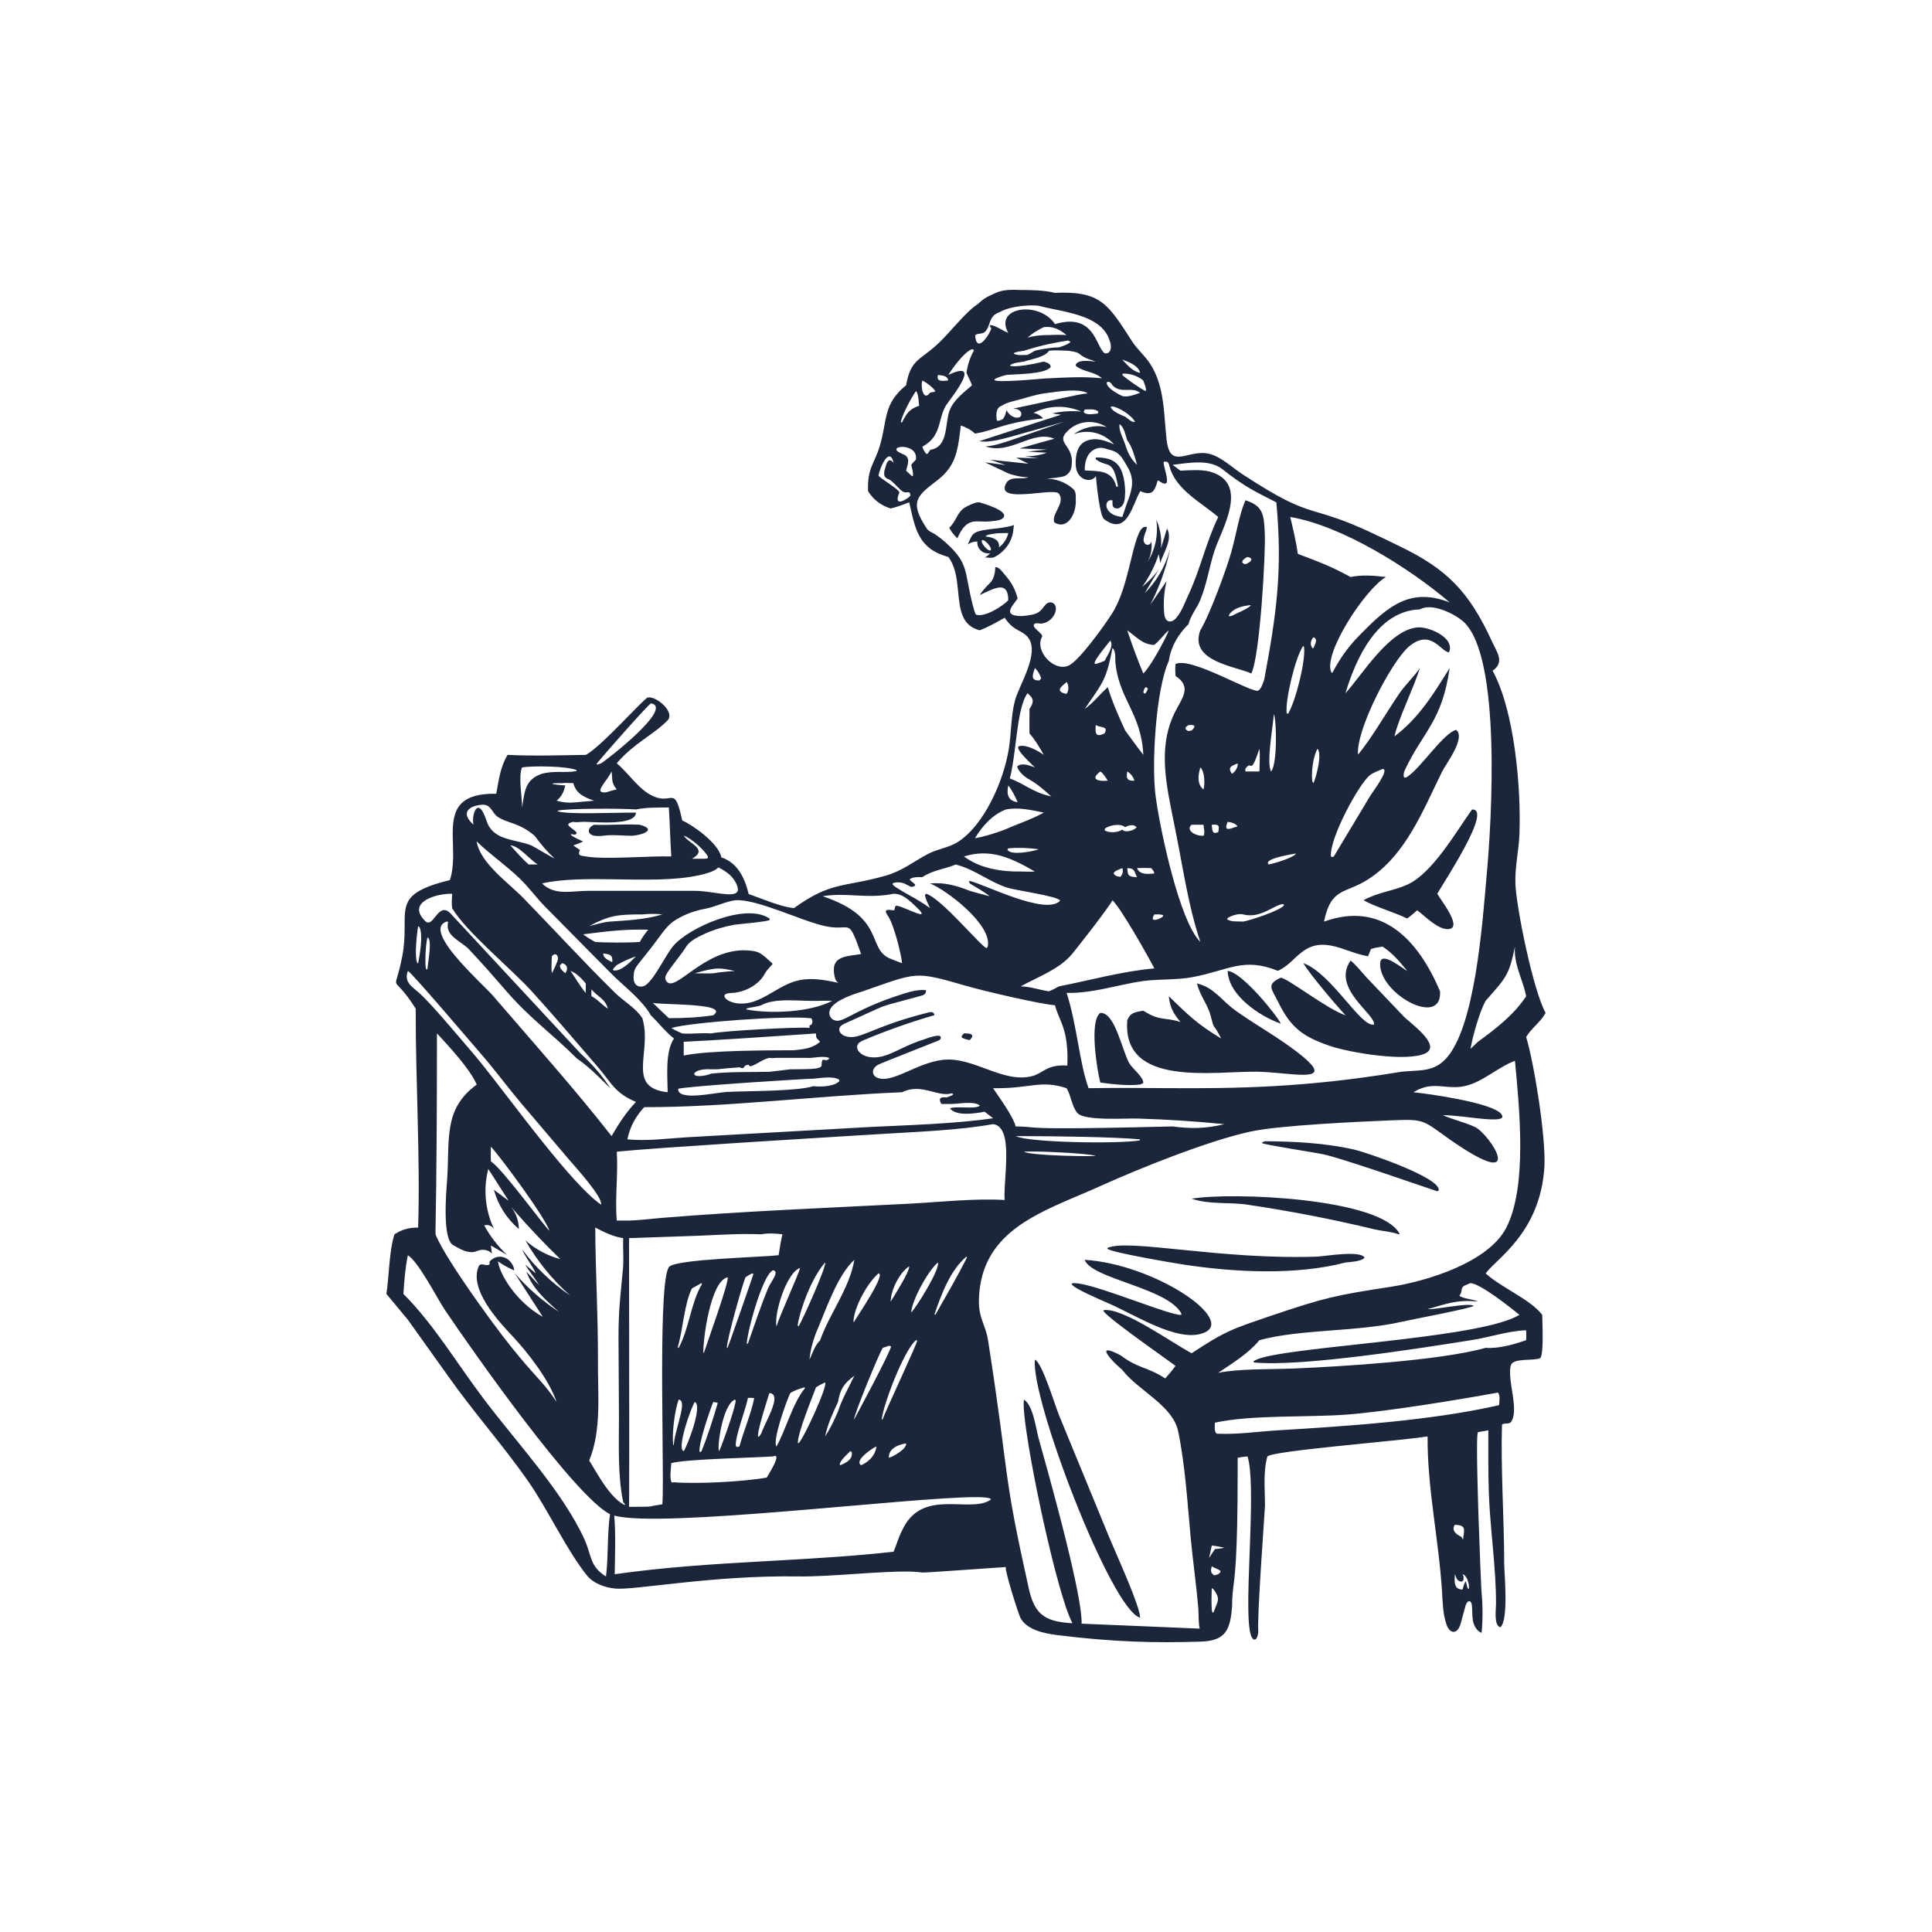 <svg xmlns="http://www.w3.org/2000/svg" xmlns:xlink="http://www.w3.org/1999/xlink" width="350px" height="350px" viewBox="0 0 350 350"><title>Gharardad Copy</title><g id="Page-1" stroke="none" stroke-width="1" fill="none" fill-rule="evenodd"><g id="Extra-Large" transform="translate(-1615, -3557)"><g id="Gharardad-Copy" transform="translate(1615, 3557)"><rect id="Rectangle-Copy-10" x="0" y="0" width="350" height="350"></rect><path d="M184.843,52.535 C186.919,52.535 188.975,52.573 190.955,53.013 L190.955,53.051 C199.427,52.688 200.646,54.965 205.101,61.856 C206.034,63.311 207.443,64.459 208.376,65.933 C211.022,70.029 210.812,75.043 211.345,79.695 C211.993,85.398 215.42,81.073 219.361,82.298 C221.417,82.91 223.321,84.786 225.149,85.953 C232.053,90.48 234.834,91.62 237.67,92.502 L238.004,92.605 C238.06,92.622 238.116,92.639 238.172,92.656 L238.544,92.767 L238.922,92.88 C239.875,93.163 240.897,93.466 242.132,93.897 C246.016,95.236 249.747,97.112 253.46,98.911 C262.18,103.103 266.14,107.18 270.309,116.252 C271.204,118.224 272.632,119.927 270.404,121.516 C274.403,128.847 275.583,142.895 275.259,151.126 C275.145,154.131 274.403,157.193 274.536,160.198 C274.726,164.524 277.734,179.415 280,183.492 C279.067,185.215 277.449,186.229 276.478,187.856 C277.925,192.66 280.038,205.809 279.791,211.226 C279.104,223.418 270.936,228.078 269.148,230.692 C271.985,233.295 277.201,235.343 279.391,238.195 C279.391,239.573 279.715,245.238 279.029,246.042 C277.925,246.578 274.117,245.966 273.717,247.306 C272.918,249.87 275.431,255.746 273.603,257.737 C273.108,257.986 272.499,257.775 272.099,258.062 C271.851,265.891 272.499,275.289 272.499,283.308 C272.537,285.356 273.317,293.453 271.813,294.792 C270.595,294.544 271.014,291.539 271.014,290.639 C271.033,287.299 270.766,283.93 270.466,280.557 L270.207,277.665 C269.994,275.254 269.801,272.845 269.719,270.446 C269.586,266.656 269.624,262.866 269.624,259.115 C269.014,259.211 268.367,259.364 267.758,259.44 C267.632,259.454 267.58,260.609 267.577,262.449 L267.577,262.923 C267.584,265.525 267.674,269.274 267.792,273.086 L267.82,273.969 L267.843,274.696 C268.06,281.356 268.337,287.739 268.367,288.036 C268.615,290.601 268.653,293.204 268.405,295.807 C267.529,295.481 266.996,294.505 266.825,293.567 C266.673,292.63 266.749,291.653 266.635,290.716 C266.476,289.758 265.79,289.904 265.493,290.888 C265.207,291.902 264.921,292.955 264.654,293.988 C264.05,296.306 262.552,295.97 262.008,294.18 C261.399,292.362 261.361,290.39 261.247,288.476 C260.676,279.04 258.562,269.719 258.619,260.225 C256.461,260.57 251.401,261.062 246.097,261.595 L245.159,261.69 L244.292,261.778 L243.533,261.855 C243.281,261.881 243.029,261.907 242.778,261.933 L242.026,262.011 C235.785,262.661 230.159,263.331 229.604,263.843 C228.804,266.58 229.166,269.872 229.166,272.685 C229.167,272.716 229.161,272.823 229.151,272.996 L229.136,273.235 C229.045,274.675 228.761,278.7 228.49,282.956 L228.439,283.757 L228.365,284.959 C228.079,289.631 227.849,294.139 227.947,295.405 C227.985,295.807 227.738,297.395 227.052,296.955 C225.814,296.129 226.097,288.874 226.384,281.232 L226.418,280.331 C226.435,279.88 226.452,279.429 226.468,278.979 L226.499,278.079 C226.703,272.091 226.783,266.374 226.006,263.843 C225.396,263.881 224.825,263.977 224.216,264.091 L224.215,267.024 C224.201,282.644 223.668,285.522 223.383,287.916 L223.364,288.073 L223.342,288.27 C223.339,288.303 223.335,288.336 223.332,288.368 L223.312,288.567 C223.247,289.232 223.207,289.945 223.207,290.964 C222.877,295.383 221.985,297.267 217.457,297.395 C209.422,297.659 201.583,297.481 191.373,296.19 C189.184,295.902 186.062,295.29 184.881,293.127 C184.694,292.786 184.003,290.728 183.369,288.64 L183.206,288.096 C182.56,285.926 182.03,283.882 182.254,283.882 C170.72,284.66 168.226,284.869 167.32,284.876 L167.252,284.876 C167.165,284.876 167.093,284.873 167.028,284.869 L166.981,284.866 C166.973,284.865 166.965,284.864 166.957,284.864 L166.868,284.854 C166.569,284.82 166.249,284.753 164.833,284.705 C159.125,284.618 150.512,285.66 144.652,285.586 C129.12,285.34 115.007,288.113 111.486,287.787 C109.696,287.634 107.545,286.887 106.384,285.471 C102.725,280.959 99.191,273.372 95.76,268.455 C91.267,261.967 85.764,255.823 81.1,249.181 L73.884,239.075 L70,234.405 C70.495,231.189 70.495,226.5 71.466,223.61 C72.837,222.71 74.094,222.385 75.75,222.385 C76.15,209.561 75.274,195.799 75.312,182.726 C70.686,175.472 71.371,180.965 72.875,173.233 C73.245,171.316 73.296,169.691 73.301,168.291 L73.301,167.55 C73.295,163.47 73.332,161.427 81.5,159.433 C81.916,158.178 82.053,156.829 82.082,155.469 L82.088,155.039 L82.088,154.609 C82.086,154.251 82.079,153.893 82.07,153.537 L82.059,153.11 L82.047,152.686 C82.039,152.413 82.032,152.141 82.027,151.872 L82.02,151.47 C81.971,147.206 82.593,143.688 89.896,143.795 C90.41,141.192 90.581,139.067 91.952,136.752 C96.578,136.981 101.471,136.828 106.136,136.752 C108.897,135.316 116.626,126.531 117.35,126.358 C118.854,126.033 122.376,129 120.929,130.512 C118.492,133.038 114.932,134.589 111.886,138.091 L111.734,138.283 C113.904,140.082 115.808,143.183 118.416,144.274 C121.9,145.786 122.167,142.072 123.595,148.638 C125.251,149.327 130.163,152.676 130.677,155.318 C133.579,156.273 134.917,158.988 135.627,161.959 C138.179,162.84 141.168,164.199 143.814,164.524 C150.687,159.586 152.839,160.811 160.53,158.61 C163.463,157.767 165.481,156.083 168.108,154.705 C169.784,153.805 171.764,153.595 173.382,152.619 C178.237,149.652 181.797,141.517 182.73,135.814 C183.225,132.924 183.111,129.746 183.872,126.894 C184.634,124.081 188.404,118.377 186.271,115.525 C185.129,114.051 183.701,114.472 182.006,111.907 C180.502,112.75 179.093,113.573 177.475,114.185 C174.188,113.348 173.893,110.413 173.584,107.27 L173.53,106.729 C173.319,104.652 173.028,102.531 171.801,100.902 C166.337,99.409 165.804,95.849 164.719,91.006 C163.615,91.408 162.491,91.868 161.349,92.117 C159.598,91.581 158.227,90.528 157.256,88.978 C157.103,84.69 158.436,84.039 159.407,80.709 C160.778,76.096 159.94,73.206 164.148,69.799 C164.986,65.033 166.623,65.359 169.897,62.296 C171.116,61.167 172.202,59.865 173.344,58.64 C175.407,56.389 176.122,55.813 176.632,55.446 L176.739,55.37 C176.791,55.333 176.841,55.297 176.892,55.26 L176.994,55.186 C177.165,55.059 177.346,54.912 177.589,54.678 C178.084,54.238 178.637,53.874 179.246,53.587 C179.516,53.475 179.754,53.361 179.986,53.251 L180.217,53.143 C181.143,52.717 182.122,52.39 184.843,52.535 Z M274.45,192.17 C271.331,193.351 268.617,195.998 265.457,196.731 C264.069,197.052 262.875,196.95 261.718,196.844 L261.186,196.797 C259.594,196.664 258.025,196.65 256.059,197.871 C258.61,198.116 270.277,199.745 271.938,201.781 C273.091,203.209 269.758,202.837 266.267,202.433 L265.78,202.377 C265.617,202.358 265.455,202.339 265.293,202.321 L264.809,202.267 C263.525,202.126 262.303,202.015 261.366,202.025 C263.27,202.84 265.255,203.288 267.158,204.143 C269.913,205.406 277.002,216.442 262.702,206.464 C257.638,202.88 258.206,202.718 251.967,202.962 C246.053,203.206 231.753,203.858 226.528,204.998 C218.993,206.627 206.557,211.596 199.184,214.935 L198.547,215.22 C197.162,215.833 195.749,216.424 194.345,217.024 L193.697,217.301 C193.481,217.394 193.266,217.487 193.051,217.581 L192.408,217.863 C184.707,221.262 177.726,225.338 177.35,235.175 C177.26,237.211 177.645,238.443 178.081,239.652 L178.257,240.137 C178.553,240.949 178.845,241.797 179.011,242.913 C181.032,255.904 181.652,261.603 182.35,266.684 L182.417,267.174 C182.429,267.255 182.44,267.337 182.451,267.418 L182.538,268.026 C183.208,272.686 184.056,277.323 186.262,287.262 C187.277,292.145 188.876,293.794 194.28,294.061 C192.937,291.543 190.972,284.259 189.235,276.53 L189.024,275.581 L188.787,274.503 C188.723,274.205 188.658,273.907 188.594,273.61 L188.405,272.717 C187.651,269.15 186.976,265.638 186.461,262.601 L186.336,261.852 C185.645,257.666 185.291,254.503 185.508,253.557 C187.179,254.582 187.665,258.825 188.161,260.598 C188.631,262.281 190.314,268.208 191.996,274.691 L192.211,275.521 L192.466,276.519 L192.578,276.959 L192.801,277.84 C192.875,278.134 192.948,278.428 193.021,278.721 L193.238,279.6 C194.782,285.882 196.042,291.825 195.936,294.142 C203.079,294.452 210.187,294.728 217.332,295.04 C217.089,293.941 217.17,292.637 217.089,291.375 C216.725,287.099 216.116,282.904 215.712,278.669 C215.144,272.519 214.699,265.352 213.443,259.325 C212.512,254.682 206.354,251.994 203.438,248.329 L203.316,248.166 C203.059,247.958 202.751,247.687 202.433,247.388 L202.259,247.222 C202.091,247.06 201.921,246.891 201.758,246.721 L201.596,246.551 C200.211,245.078 199.378,243.645 202.992,245.519 C206.295,248.009 207.696,247.518 211.093,249.714 C211.742,248.981 212.39,248.248 212.957,247.433 C211.833,246.61 209.724,245.116 207.518,243.52 L206.886,243.062 C203.721,240.763 200.532,238.367 199.913,237.537 L199.954,237.333 C203.559,236.926 212.187,243.198 215.874,245.152 C222.193,240.999 223.287,240.754 230.295,238.352 C239.936,235.094 241.962,234.646 251.805,233.139 C258.57,232.121 269.669,228.659 272.87,222.428 C276.758,214.894 275.22,200.519 274.45,192.17 Z M187.487,246.315 C188.818,246.875 191.137,254.664 191.873,256.428 L201.018,278.67 C202.099,281.279 206.561,291.014 206.54,293.063 C201.289,291.614 186.662,253.298 187.487,246.315 Z M219.52,287.71 C219.52,287.927 219.478,288.917 219.474,289.907 L219.474,290.19 C219.481,291.689 219.591,293.02 220.086,291.456 C220.492,290.398 220.978,289.705 220.33,288.687 C220.105,288.297 219.992,287.973 219.52,287.71 Z M264.954,285.168 C265.162,285.635 265.183,285.698 265.111,286.234 L264.879,286.514 C264.026,286.546 263.87,285.961 263.61,285.294 L263.56,285.169 L263.556,285.298 C263.554,285.342 263.552,285.386 263.551,285.43 L263.533,285.828 C263.492,286.893 263.55,287.929 264.954,287.965 C265.095,287.51 265.217,286.804 265.558,286.467 C266.291,290.085 266.507,285.668 264.954,285.168 Z M73.89,227.397 C73.403,229.718 73.241,231.999 73.08,234.401 C78.67,240.021 82.761,246.985 87.541,253.297 C93.294,260.994 102.003,270.239 105.932,278.994 C107.229,281.927 106.823,283.759 109.78,285.592 C110.226,282.212 109.983,277.814 110.51,274.311 C104.069,271.053 85.556,244.664 80.614,237.333 C79.075,235.012 75.875,228.659 73.89,227.397 Z M219.52,283.759 C219.317,284.492 219.276,284.981 220.006,285.388 L220.695,285.185 L221.099,284.818 L221.099,284.574 C220.613,284.207 220.046,284.085 219.52,283.759 Z M153.648,272.84 L152.682,272.923 C151.875,272.993 151.061,273.063 150.244,273.133 L149.261,273.218 C148.769,273.26 148.275,273.302 147.781,273.344 L146.791,273.428 L144.925,273.585 C144.55,273.616 144.175,273.647 143.8,273.678 L142.676,273.77 C128.823,274.9 115.416,275.736 111.28,274.556 C111.564,277.976 111.401,281.886 111.361,285.185 C120.292,283.914 129.016,283.37 137.713,282.878 L141.726,282.651 C148.414,282.272 155.102,281.862 161.875,281.112 C162.442,279.85 162.766,278.465 163.414,277.284 C166.98,269.384 175.648,274.271 179.457,271.705 L179.457,271.501 C178.151,270.721 166.805,271.702 153.648,272.84 Z M219.529,279.99 L219.034,282.231 C219.389,281.7 219.75,281.173 220.094,280.635 C220.675,280.579 221.239,280.53 221.805,280.383 C221.048,280.224 220.301,280.066 219.529,279.99 Z M263.553,276.225 C262.864,277.284 263.877,278.017 264.768,278.425 L264.971,278.832 L265.052,278.832 C265.295,276.999 265.619,276.307 263.553,276.225 Z M137.894,223.609 C134.248,223.446 130.521,223.691 126.875,223.854 L113.953,224.302 L113.953,224.37 C113.953,224.39 113.953,224.415 113.953,224.445 L113.954,224.831 C113.954,224.886 113.954,224.946 113.954,225.01 L113.955,225.443 C113.955,225.523 113.955,225.607 113.955,225.695 L113.956,226.267 C113.956,226.505 113.957,226.762 113.957,227.037 L113.958,227.613 C113.964,231.805 113.974,239.427 113.981,247.241 L113.982,248.358 C113.983,249.29 113.983,250.222 113.984,251.149 L113.985,252.259 C113.985,252.444 113.985,252.628 113.985,252.812 L113.986,254.234 C113.986,254.469 113.986,254.704 113.986,254.938 L113.987,257.019 C113.987,257.248 113.987,257.475 113.987,257.701 L113.987,262.232 L113.987,262.537 L113.986,264.016 C113.986,264.208 113.986,264.398 113.986,264.586 L113.985,265.684 C113.985,266.03 113.984,266.368 113.984,266.695 L113.983,267.337 C113.978,270.685 113.969,272.845 113.953,272.968 L115.998,272.967 C118.46,272.962 117.244,272.913 119.989,272.519 C120.056,271.761 120.081,270.288 120.082,268.326 L120.082,267.69 C120.075,263.567 119.983,257.587 119.959,251.572 L119.955,250.38 L119.953,249.191 L119.953,248.311 L119.954,247.435 C119.978,238.411 120.241,230.276 121.285,229.433 C123.027,228.089 137.773,227.763 141.053,227.397 C141.256,226.093 141.459,224.831 141.742,223.609 C140.405,223.446 139.231,223.365 137.894,223.609 Z M107.836,222.388 C107.877,230.492 108.363,238.392 108.322,246.659 C108.282,252.442 109.011,259.121 106.742,264.578 C108.322,267.144 110.307,270.972 112.9,272.519 L113.224,272.641 L113.265,272.601 C113.143,272.438 113.021,272.275 112.9,272.112 C111.887,267.388 112.13,261.646 112.13,256.759 L112.049,242.302 C112.049,237.048 112.414,234.686 112.859,229.8 C113.021,228.008 112.819,226.134 112.9,224.302 C110.996,224.016 109.538,223.243 107.836,222.388 Z M140.041,263.845 C138.409,263.958 134.841,264.071 131.247,264.233 L130.384,264.273 C126.511,264.456 122.784,264.7 121.61,265.067 C121.569,265.922 121.245,267.877 121.691,268.569 L122.095,268.528 C126.105,268.854 134.654,268.447 138.907,267.673 C139.068,267.347 141.864,263.071 140.041,263.845 Z M154.057,262.868 C153.449,263.519 152.274,264.456 152.113,265.311 L152.234,265.433 C153.246,265.026 154.543,264.374 154.3,263.071 L154.057,262.868 Z M158.756,262.053 C158.068,262.298 154.665,264.619 156.002,265.433 C158.634,264.293 158.797,262.053 158.756,262.053 Z M164.144,261.483 C162.807,261.687 160.944,262.379 161.025,264.089 C161.794,263.886 164.306,262.501 164.144,261.483 Z M129.21,253.99 C128.576,255.544 126.516,261.543 126.736,263.022 L126.97,263.013 L127.079,262.887 C128.06,260.591 129.303,256.695 130.031,254.148 C129.75,254.051 129.505,254.016 129.21,253.99 Z M133.135,253.557 C130.881,254.446 129.849,262.327 130.271,262.887 C130.331,262.776 130.421,262.574 130.531,262.305 L130.673,261.95 C131.582,259.64 133.423,254.234 133.257,253.653 L133.135,253.557 Z M125.856,253.99 C125.159,255.074 122.525,262.497 123.863,262.887 C124.596,261.801 127.344,254.505 125.856,253.99 Z M135.504,253.236 C134.997,255.651 133.217,260.048 133.291,261.905 L133.464,262.134 C133.634,262.114 133.787,262.101 133.949,262.047 C134.754,259.125 136.016,256.26 136.636,253.306 C136.25,253.203 135.9,253.222 135.504,253.236 Z M145.763,251.324 C144.842,251.585 143.988,251.846 143.17,252.363 C142.514,253.67 139.863,261.073 140.668,262.047 C142.388,258.976 143.603,254.151 145.828,251.484 L145.763,251.324 Z M122.953,253.557 C122.229,255.42 121.706,259.747 121.948,261.702 L122.068,261.805 L122.09,261.472 C122.179,260.533 122.499,259.331 122.818,258.148 L122.937,257.706 C123.508,255.579 123.977,253.634 122.953,253.557 Z M149.479,250.447 C148.913,250.691 148.345,250.976 147.819,251.343 C146.968,253.623 144.619,259.325 144.537,261.32 L144.659,261.483 C145.712,260.424 150.006,250.976 149.479,250.447 Z M139.386,252.363 C139.384,252.37 139.379,252.384 139.371,252.406 L139.342,252.496 C139.195,252.946 138.716,254.442 138.259,256.005 L138.146,256.396 C137.86,257.393 137.595,258.383 137.443,259.116 L137.397,259.35 C137.216,260.321 137.291,260.695 137.899,259.713 C138.141,259.006 138.631,258.013 139.105,256.986 L139.272,256.622 C140.205,254.557 140.949,252.47 139.386,252.363 Z M154.776,249.228 C152.88,250.622 152.207,251.652 151.813,253.99 C150.903,255.926 149.891,258.119 149.482,260.225 C150.426,258.774 151.121,257.288 151.813,255.706 C152.567,253.349 153.734,251.431 154.776,249.228 Z M271.371,252.279 C264.052,253.608 251.365,255.697 243.947,256.27 C236.858,256.8 226.73,256.27 220.086,257.736 C220.086,258.225 219.885,259.895 220.695,259.732 C224.178,259.895 227.946,259.325 231.47,259.121 C244.19,258.347 259.219,257.37 271.574,254.56 C271.615,253.908 271.816,252.809 271.371,252.279 Z M161.082,243.809 L161.025,243.809 L159.931,244.175 C159.567,244.725 158.26,247.749 157.045,250.752 L156.777,251.418 C155.669,254.184 154.705,256.773 154.705,257.207 C154.812,257.006 161.376,244.851 161.429,243.89 C161.178,243.827 161.196,243.813 161.12,243.81 L161.082,243.809 Z M165.926,242.791 C163.658,244.745 159.931,254.723 159.728,257.207 L159.931,257.044 C160.172,256.336 161.499,253.419 162.867,250.408 L163.172,249.738 L163.418,249.197 C164.848,246.046 166.17,243.105 166.17,242.831 L165.926,242.791 Z M79.156,187.202 L79.156,188.788 C79.146,214.31 78.901,220.918 78.894,222.885 L78.894,223.047 C78.896,223.551 78.92,223.686 78.979,223.821 L78.998,223.862 C79.021,223.91 79.048,223.963 79.08,224.037 C80.767,227.882 86.702,236.158 89.189,239.529 C94.308,246.463 96.66,248.679 98.59,250.958 L98.829,251.243 C99.502,252.055 100.133,252.9 100.828,253.99 C99.492,249.999 95.643,245.03 92.807,242.017 C90.215,239.288 84.908,233.505 86.731,229.392 C87.075,228.602 88.232,229.518 88.642,229.058 C88.888,228.782 88.279,228.74 89.213,228.093 C90.673,227.081 92.545,227.959 93.074,229.673 C93.091,229.73 93.152,230.15 93.182,230.163 C92.137,229.717 91.139,229.16 90.21,228.503 C90.498,230.819 93.485,235.851 98.329,238.557 L93.231,230.637 C95.575,233.339 98.293,235.713 101.284,237.666 C98.808,235.505 96.376,233.32 95.376,230.38 C95.673,230.663 97.378,232.553 97.676,232.836 C97.508,232.517 97.063,231.881 96.586,231.21 L96.227,230.705 C95.793,230.095 95.386,229.514 95.189,229.174 L95.137,229.08 L95.2,229.136 C95.537,229.43 96.655,230.344 96.992,230.638 L97.055,230.695 C96.633,229.564 95.01,227.481 94.587,226.35 C97.003,229.588 99.957,232.419 103.29,234.691 C100.07,231.843 97.321,228.46 95.188,224.72 C97.002,226.318 99.187,227.487 101.52,228.105 C98.694,225.375 95.983,222.525 93.397,219.565 L92.438,218.456 L92.614,218.67 C93.435,219.717 93.922,221.027 93.984,222.36 L93.991,222.646 C91.815,220.807 90.215,218.289 89.469,215.531 C90.366,216.203 91.262,216.875 92.159,217.547 C90.926,215.623 89.693,213.699 88.461,211.775 C87.506,215.394 87.897,219.354 89.542,222.713 C89.191,222.098 88.393,221.781 87.72,221.99 C88.81,223.978 90.212,225.792 91.86,227.344 C90.884,226.773 89.908,226.202 88.93,225.631 C88.993,226.126 89.055,226.62 89.118,227.115 C88.67,226.605 88.034,226.398 87.381,226.418 C86.689,226.439 86.321,226.753 85.704,226.823 C84.433,226.967 83.134,226.147 82.077,225.549 C80.131,224.45 80.817,216.198 80.979,214.039 C81.546,206.587 80.169,200.967 86.366,196.487 C85.111,193.595 81.343,189.564 79.156,187.202 Z M266.389,232.446 L265.417,232.854 C264.444,233.261 265.052,234.035 264.363,234.727 C265.092,235.297 266.793,235.338 267.766,235.786 C263.999,235.42 262.176,236.153 258.61,237.171 L258.964,237.171 C260.692,237.137 266.053,235.967 266.996,236.56 C266.783,236.796 263.81,237.44 260.709,238.073 L260.066,238.204 C259.53,238.313 258.996,238.42 258.477,238.524 L257.267,238.767 C255.809,239.059 254.582,239.307 253.952,239.451 C245.648,241.324 235.561,240.754 228.148,242.791 C226.082,245.275 223.327,246.904 220.695,248.695 C224.624,247.922 230.254,248.085 234.386,247.922 C242.894,247.555 260.839,246.496 269.143,244.175 C271.574,244.338 274.207,243.564 276.476,242.791 C276.516,242.22 276.516,241.609 276.476,240.999 L276.273,240.999 C272.991,241.162 269.71,242.302 266.47,242.791 C257.76,244.175 235.764,247.677 227.175,246.822 L227.055,246.659 C228.341,245.366 238.122,244.413 248.647,243.241 L249.578,243.137 C249.733,243.119 249.889,243.102 250.044,243.084 L251.345,242.936 C251.872,242.876 252.4,242.815 252.926,242.753 L253.979,242.628 C263.261,241.518 272.111,240.165 275.26,238.189 C273.64,236.886 268.252,232.569 266.389,232.446 Z M154.776,228.229 C151.635,231.061 149.55,237.534 147.809,241.514 C147.198,243.181 146.817,244.549 146.65,246.315 C147.252,245.024 147.541,243.865 148.564,242.811 C150.34,237.863 153.879,233.447 154.776,228.229 Z M131.809,231.394 C128.694,232.096 127.364,242.673 127.414,244.994 L127.499,245.133 C128.098,243.29 132.226,231.859 131.809,231.394 Z M136.261,230.681 C135.845,230.901 135.426,231.106 135.052,231.394 C134.76,232.103 134.052,234.458 133.359,236.965 L133.17,237.651 C132.359,240.63 131.625,243.63 131.684,244.18 L131.809,244.159 C131.884,244.019 132.874,241.226 133.925,238.229 L134.159,237.56 L134.393,236.891 L134.579,236.359 C135.595,233.448 136.499,230.827 136.495,230.785 L136.261,230.681 Z M127.078,232.446 L125.336,233.424 C123.918,236.397 123.757,240.714 122.785,244.053 L122.865,244.175 L122.946,244.175 C124.85,240.714 125.174,235.908 127.159,232.65 L127.078,232.446 Z M140.043,230.119 C138.055,230.936 135.064,242.395 135.328,243.497 L135.504,243.364 C136.682,240.055 137.791,236.654 139.129,233.412 C139.248,233.124 139.423,232.812 139.609,232.499 L139.907,232.004 C140.446,231.102 140.871,230.288 140.043,230.119 Z M196.493,228.229 C208.941,228.987 223.792,238.909 218.237,241.39 C213.456,243.526 205.085,237.802 200.104,235.802 C199.969,235.736 198.476,235.098 197.02,234.396 L196.719,234.25 L196.589,234.186 L196.331,234.057 L196.079,233.929 C194.296,233.014 193.089,232.179 195.498,232.534 C199.849,233.175 211.97,238.33 213.997,238.211 L214.006,237.943 C211.474,233.271 197.772,231.704 196.493,228.229 Z M144.927,229.707 C142.375,230.632 140.191,238.194 140.668,240.285 C141.198,238.452 144.956,230.218 144.927,229.707 Z M149.482,228.712 C147.182,231.3 145.104,236.622 144.505,240.028 L144.608,240.262 L144.666,240.285 C145.314,239.334 149.799,229.313 149.482,228.712 Z M159.148,230.681 C157.195,232.359 154.864,236.559 154.631,239.131 C154.629,239.154 154.627,239.184 154.627,239.216 L154.627,239.318 C154.633,239.51 154.67,239.695 154.776,239.356 C155.667,237.906 160.498,230.812 159.148,230.681 Z M175.081,227.641 C172.124,230.125 170.503,234.564 169.289,238.107 L169.45,238.189 C171.396,234.768 173.38,231.347 175.162,227.845 L175.081,227.641 Z M169.922,228.712 C168.06,230.233 165.137,235.751 165.077,237.766 C166.132,236.646 170.254,230.016 169.922,228.712 Z M164.707,229.406 C162.944,230.568 161.379,233.689 161.356,235.802 C161.979,234.767 164.796,230.383 164.707,229.406 Z M238.508,227.651 C239.995,227.6 246.498,226.443 247.207,227.842 C246.653,228.533 244.615,228.616 243.759,228.712 C234.78,231.064 223.709,230.492 214.613,229.118 C212.561,228.808 201.687,226.964 200.629,226.251 L200.626,226.075 C204.395,224.344 220.99,228.252 238.508,227.651 Z M215.882,217.156 C223.023,215.92 250.158,217.007 253.541,223.508 L253.44,223.634 C252.197,223.136 250.373,223.023 249.022,222.711 C241.572,220.907 233.505,219.344 225.928,218.231 C222.653,217.749 219.033,218.244 215.882,217.156 Z M88.928,207.718 C88.928,208.613 88.888,209.509 88.928,210.405 C90.873,211.546 98.528,222.053 99.541,222.989 C98.812,220.586 90.67,209.591 88.928,207.718 Z M179.909,203.645 C173.712,204.774 165.812,205.044 159.476,205.446 C159.383,205.452 149.7,206.031 139.018,206.708 L138.195,206.76 L137.368,206.813 C137.092,206.831 136.816,206.848 136.539,206.866 L135.709,206.919 L134.362,207.006 L133.369,207.07 C133.204,207.081 133.039,207.091 132.874,207.102 L131.886,207.166 C123.509,207.713 115.682,208.255 112.526,208.567 L112.177,208.603 C112.013,208.62 111.866,208.637 111.737,208.652 C111.997,212.791 111.38,217.011 111.737,221.119 L113.656,221.119 C115.787,221.091 117.914,220.793 120.037,220.62 C134.869,219.408 149.75,218.834 164.61,218.066 C170.337,217.77 176.276,217.076 182.004,217.389 C181.909,216.22 182.053,214.457 182.17,212.58 L182.204,212.014 L182.232,211.506 C182.423,207.775 182.318,203.951 179.909,203.645 Z M73.89,175.88 C73.201,177.876 74.416,178.568 75.834,179.79 C77.003,180.797 78.967,182.982 80.907,185.22 L81.589,186.011 C83.173,187.852 84.675,189.639 85.637,190.745 C87.898,193.375 91.519,198.215 95.371,203.16 L96.171,204.184 L96.975,205.207 C97.196,205.488 97.418,205.768 97.64,206.047 L98.305,206.881 C102.295,211.864 106.228,216.401 108.889,218.234 C109.214,216.808 103.988,211.148 102.894,209.844 L94.347,199.786 C92.038,197.057 89.891,194.125 87.541,191.396 C86.366,190.052 74.578,176.165 73.89,175.88 Z M229.196,206.748 C234.531,206.786 240.155,207.064 245.358,208.267 C247.603,208.787 261.043,213.36 260.642,215.638 L260.387,215.814 C259.974,215.695 255.325,214.077 250.481,212.453 L249.333,212.069 L248.569,211.816 C244.886,210.595 241.4,209.486 239.907,209.151 C239.152,208.983 236.821,208.601 234.468,208.206 L233.827,208.098 C231.27,207.666 228.854,207.239 228.597,207.075 C228.815,206.823 228.889,206.843 229.196,206.748 Z M185.508,208.652 C186.168,209.019 189.372,209.242 192.457,209.354 L193.093,209.376 C194.463,209.42 195.773,209.441 196.783,209.444 L197.292,209.444 C197.85,209.442 198.275,209.433 198.508,209.417 C197.398,208.914 186.894,208.449 185.508,208.652 Z M185.38,205.821 L184.812,205.821 C184.338,205.822 184.06,205.824 184.029,205.828 C186.468,207.002 202.549,207.249 206.43,206.6 C206.47,206.537 206.553,206.479 206.54,206.405 C201.855,205.946 190.358,205.834 185.866,205.822 L185.472,205.821 L185.38,205.821 Z M163.408,197.871 C148.047,198.487 131.893,200.599 116.704,200.573 C115.119,202.294 114.134,204.11 113.656,206.405 C117.143,206.764 120.95,206.234 124.457,206.026 L157.704,204.16 C164.417,203.837 173.288,203.569 179.909,202.581 L178.366,201.396 C176.749,201.706 173.304,202.282 172.086,200.804 C173.118,200.286 176.868,201.029 177.5,200.288 C176.512,199.408 173.698,199.985 172.376,199.994 L170.546,199.994 C169.88,198.921 170.475,198.679 171.452,198.817 C171.854,198.69 172.212,198.549 172.593,198.367 L172.645,198.186 L172.453,198.062 C169.868,198.84 166.943,196.119 163.408,197.871 Z M77.009,166.839 C77.678,167.512 78.21,166.884 78.786,166.163 L78.961,165.945 C79.666,165.073 80.463,164.24 81.667,165.536 L105.041,190.704 C107.041,192.6 108.732,194.376 110.213,196.614 L110.549,197.137 L110.144,196.737 C108.161,194.773 106.881,193.477 104.805,191.963 L104.378,191.658 L104.391,191.639 C100.017,187.283 96.088,184.554 91.835,179.668 C89.607,177.102 87.299,174.455 84.949,171.971 C83.45,170.423 80.574,169.568 81.182,167.043 L81.019,166.921 C78.346,167.698 80.493,170.984 83.3,174.16 L83.654,174.557 C84.665,175.677 85.737,176.77 86.685,177.719 L87.174,178.207 C87.439,178.471 87.69,178.72 87.922,178.952 L88.32,179.35 C88.738,179.77 89.072,180.115 89.283,180.36 C96.21,188.423 104.312,197.505 110.793,205.813 C112.09,203.573 113.427,201.496 115.209,199.623 C111.361,198.034 110.712,196.08 108.282,193.27 C104.393,188.79 100.342,183.984 96.373,179.627 C92.645,175.514 84.462,168.835 81.911,164.518 C81.789,163.663 81.87,162.726 81.911,161.912 C79.116,161.83 73.566,163.419 77.009,166.839 Z M179.902,197.138 C180.995,198.768 183.588,202.311 183.993,204.062 C185.03,204.072 185.598,204.11 186.12,204.157 L186.268,204.171 C186.317,204.176 186.367,204.18 186.416,204.185 L186.566,204.199 C186.602,204.203 186.64,204.207 186.677,204.21 L186.792,204.221 C188.654,204.392 191.985,204.573 212.431,204.062 C215.793,204.51 218.466,204.469 221.788,203.654 C216.644,203.125 211.296,202.799 206.111,202.636 C204.167,202.555 196.389,203.125 195.174,201.618 C194.161,200.437 194.039,198.482 193.229,197.138 C188.421,195.567 186.784,197.237 179.902,197.138 Z M147.338,195.416 C146.341,195.434 141.597,195.714 136.545,196.058 L135.459,196.132 L134.643,196.189 L133.97,196.236 L133.3,196.284 C127.956,196.668 123.097,197.075 122.856,197.265 C122.754,199.543 129.554,197.931 131.633,197.816 C135.146,197.619 144.338,197.738 147.338,196.769 C148.665,196.924 151.182,196.852 152.075,195.833 L152.028,195.597 C150.952,194.891 148.603,195.311 147.338,195.416 Z M116.384,184.432 L116.424,184.677 C118.125,190.623 113.346,197.057 120.961,197.871 C120.92,195.021 120.475,190.541 122.095,188.138 C120.556,186.917 119.301,185.288 117.923,183.944 C116.384,183.292 116.91,183.292 116.384,184.432 Z M257.234,110.395 C249.577,110.64 245.648,119.192 243.744,125.586 C246.782,122.246 251.684,114.061 256.828,113.653 C258.732,113.491 263.674,115.486 262.5,118.174 C260.96,118.052 259.219,113.776 255.208,117.156 C252.049,119.884 245.648,132.183 246.013,136.703 C248.402,133.893 251.32,128.803 253.506,125.626 C254.641,123.997 256.099,122.654 257.234,121.024 C255.978,124.934 253.386,130.065 252.615,133.405 C257.071,130.065 259.745,125.626 262.621,121.024 C261.204,130.798 257.841,132.427 254.519,139.473 C254.277,139.961 253.993,141.305 254.924,140.735 C257.274,139.269 261.528,132.753 263.796,132.224 C265.579,133.649 262.014,138.292 261.285,139.717 C257.841,146.681 254.681,154.948 247.835,159.306 C243.663,161.993 241.152,160.69 239.855,166.962 C250.307,163.174 256.909,170.22 260.879,179.586 C261.285,186.306 249.82,180.034 250.023,174.536 C250.104,172.052 254.277,175.636 254.924,175.88 C253.506,174.17 252.373,172.745 250.468,171.482 C249.739,171.604 249.051,171.686 248.363,171.93 L247.835,173.233 C243.744,172.582 239.977,169.487 236.048,172.337 C234.305,173.6 233.576,174.903 231.51,175.88 C225.272,173.355 222.639,175.758 216.035,177.021 C213.16,177.55 210.081,177.346 207.164,177.713 C205.767,177.908 204.38,178.192 202.996,178.49 L201.612,178.789 C198.844,179.387 196.073,179.945 193.229,179.871 C195.133,185.817 195.498,192.333 197.199,197.138 C199.593,197.096 201.946,197.087 204.29,197.092 L205.695,197.096 C206.632,197.1 207.568,197.105 208.505,197.111 L209.913,197.12 C210.148,197.121 210.383,197.123 210.619,197.124 L212.033,197.132 C223.841,197.19 236.286,197.053 253.305,194.247 C256.504,193.717 259.381,194.491 261.851,191.885 C267.199,186.346 268.536,167.532 269.305,158.735 C270.277,148.351 271.979,118.907 265.133,112.635 C263.553,111.21 259.381,109.133 257.234,110.395 Z M204.557,192.582 C205.039,193.479 207.363,195.32 207.09,196.239 L206.54,196.468 C204.221,196.747 201.639,196.415 199.332,196.12 C198.769,194.023 197.266,184.927 199.332,183.499 C201.968,183.368 203.213,190.077 204.557,192.582 Z M155.968,179.701 L155.491,179.865 L155.873,179.726 L156.264,179.586 L156.144,179.627 C154.995,180.012 151.496,181.045 150.499,182.659 L150.391,182.855 C149.92,183.846 150.609,184.933 151.702,184.921 C153.26,184.905 155.454,182.621 163.594,180.051 C164.924,179.631 166.305,179.253 167.696,179.366 C167.827,179.602 167.715,179.914 167.514,180.093 C167.313,180.271 167.044,180.348 166.785,180.42 C162.601,181.578 161.315,181.859 160.256,182.221 L160.039,182.297 C159.927,182.337 159.816,182.38 159.701,182.425 L159.527,182.495 C158.494,182.918 157.117,183.608 153.161,185.364 C152.684,185.576 152.145,185.862 152.05,186.378 C151.941,186.967 152.497,187.477 153.058,187.679 C155.698,188.63 157.655,186.048 168.159,183.429 C168.395,183.37 168.643,183.311 168.876,183.377 C169.11,183.443 169.314,183.681 169.253,183.917 C164.922,185.165 160.664,186.67 156.507,188.42 C156.033,188.619 155.514,188.869 155.331,189.352 C154.914,190.458 156.752,192.156 159.909,191.356 C161.976,190.832 164.106,189.293 167.519,188.253 C167.923,188.13 170.73,187.003 170.419,188.123 C170.357,188.35 170.112,188.465 169.894,188.552 C161.141,192.034 159.47,192.663 158.94,192.967 L158.896,192.993 C158.82,193.039 158.769,193.079 158.719,193.123 L158.691,193.147 C158.673,193.164 158.654,193.181 158.633,193.2 C157.891,193.862 157.997,194.835 158.903,195.231 C161.571,196.4 165.986,192.577 170.746,192.007 C176.375,191.333 181.762,196.435 187.135,194.904 C189.002,194.372 189.672,192.803 193.355,193.035 C193.554,188.365 192.748,186.329 191.987,184.504 L191.849,184.174 C191.576,183.517 191.317,182.868 191.123,182.111 C188.368,181.907 178.12,179.505 174.919,178.568 C165.491,175.852 166.321,176.123 155.968,179.701 Z M146.077,191.641 L140.649,191.641 C140.243,191.681 139.798,191.722 139.393,191.641 C138.096,191.885 137.164,192.862 135.909,193.188 L135.585,192.903 C134.451,192.944 135.098,193.881 133.964,193.351 C132.587,193.473 131.25,193.555 129.913,193.717 L128.86,193.717 C125.782,193.514 124.85,194.98 126.754,194.939 C127.321,194.939 128.334,194.736 128.86,194.491 C132.385,194.125 135.828,194.247 139.393,194.166 C140.649,194.003 141.904,193.881 143.16,193.717 C144.7,193.677 146.36,193.758 147.859,193.555 C149.479,193.27 148.467,192.781 149.075,191.966 C149.479,192.048 149.804,192.17 150.168,191.844 L150.168,191.641 C148.953,191.193 147.332,191.763 146.077,191.641 Z M216.841,178.156 C219.921,178.889 221.26,181.196 223.69,182.968 C226.771,185.213 230.364,187.215 233.753,189.666 C241.484,195.254 237.63,194.95 232.449,194.473 L232.116,194.442 L231.708,194.405 C230.41,194.287 229.061,194.174 227.813,194.153 C219.964,194.017 203.205,197.077 204.222,184.802 C204.803,183.397 205.695,183.356 207.108,183.092 C210.225,185.068 210.894,184.204 213.855,185.149 C212.568,183.578 211.956,182.531 211.734,180.477 C215.303,183.891 216.637,185.346 221.217,188.134 L221.108,187.915 C220.387,186.484 220.131,186.236 219.97,186.021 L219.916,185.945 C219.772,185.722 219.678,185.397 219.264,183.818 C218.801,182.055 217.357,180.313 216.841,178.156 Z M244.671,174.022 C245.767,174.895 246.758,176.215 247.726,177.247 L254.358,184.208 C255.351,185.236 261.195,189.329 258.277,190.797 C254.976,192.458 244.497,190.708 240.889,189.467 C235.997,187.784 233.829,186.165 231.563,181.532 C230.402,179.16 229.3,178.354 232.009,177.131 C233.132,177.089 240.545,182.915 243.759,183.927 C241.989,182.048 237.232,176.429 236.103,174.477 C241.305,176.393 246.477,186.132 248.909,185.611 C249.266,183.794 241.329,179.143 244.558,174.194 L244.671,174.022 Z M147.809,187.219 C147.679,187.227 141.927,187.628 135.818,188.023 L134.693,188.095 L134.318,188.119 L133.568,188.167 C129.822,188.404 126.185,188.621 123.863,188.725 L123.863,191.218 C128.518,190.239 139.493,190.29 143.798,190.263 C145.566,190.075 147.169,189.951 148.564,188.725 C147.949,187.978 147.853,188.266 147.809,187.219 Z M274.45,171.482 C273.356,176.736 272.87,177.061 269.143,181.297 C268.05,183.211 266.793,187.731 266.389,190.012 L267.766,188.708 C270.966,186.387 274.288,183.822 276.476,180.482 C276.303,179.565 276.021,178.667 275.721,177.771 L275.462,177.004 C274.855,175.213 274.277,173.416 274.45,171.482 Z M174.723,187.202 L174.903,187.204 L175.086,187.209 C175.881,187.244 176.64,187.433 175.689,188.423 C175.287,188.356 174.473,188.178 174.231,187.935 L174.231,187.65 L174.367,187.498 L174.635,187.202 C174.664,187.202 174.693,187.202 174.723,187.202 Z M121.62,186.224 C122.244,186.636 122.908,186.92 123.588,187.219 C125.342,187.359 127.095,187.075 128.84,187.219 C130.657,186.767 145.382,185.954 146.65,186.224 L146.65,185.757 L146.998,185.631 C147.227,185.193 147.25,184.938 146.998,184.486 L146.65,184.447 C142.558,183.971 125.528,185.147 121.62,186.224 Z M222.401,175.891 C225.067,176.082 231.719,184.444 232.009,185.445 C228.267,184.108 222.559,180.383 222.401,175.891 Z M118.28,181.688 C119.235,182.614 120.186,183.545 121.166,184.447 C123.789,184.461 126.613,184.323 129.21,183.927 C130.969,182.665 127.934,182.243 124.567,182.041 L124.154,182.018 C124.016,182.01 123.877,182.003 123.739,181.996 L123.324,181.976 L122.658,181.946 C120.754,181.865 119.017,181.818 118.28,181.688 Z M86.346,152.426 C86.994,156.377 92.067,159.861 94.904,162.781 C96.283,164.201 97.652,165.63 99.017,167.062 L103.108,171.359 C105.839,174.221 108.585,177.067 111.406,179.844 C112.989,181.4 115.148,182.572 116.365,184.447 C116.923,183.278 116.37,183.273 117.915,183.927 C116.143,180.915 113.075,178.756 110.649,176.292 L98.66,164.161 C97.126,162.579 95.825,160.778 94.245,159.239 C91.761,156.817 88.842,154.838 86.346,152.426 Z M137.894,182.111 C137.043,182.437 136.071,182.437 135.18,182.722 L135.301,182.885 C139.514,183.699 146.806,183.414 150.776,181.297 C149.196,181.256 147.616,181.378 146.077,181.297 L146.063,181.296 C143.513,181.254 140.199,180.891 137.894,182.111 Z M107.164,179.244 C107.159,179.61 107.093,180.127 107.164,180.477 C108.308,181.059 109.048,182.073 110.11,182.709 C109.661,180.928 108.176,180.533 107.164,179.244 Z M133.154,163.093 C131.285,163.373 129.582,164.286 127.685,164.647 C125.876,164.983 124.154,165.606 122.565,166.547 C121.111,167.407 120.317,168.546 119.321,169.898 C115.723,174.786 114.962,174.958 114.818,176.466 C114.78,176.873 114.749,177.288 114.841,177.686 C115.112,178.863 116.365,179.011 117.171,178.309 C118.863,176.837 120.532,173.068 122.014,171.319 C124.81,168.02 135.22,163.419 139.433,166.432 L139.433,166.636 C139.433,166.942 133.496,167.441 133.074,167.519 C131.289,167.845 129.53,168.339 127.869,169.076 C124.395,170.619 124.592,171.215 123.593,172.557 C120.935,176.122 120.208,176.798 120.629,177.599 C122.077,180.354 127.336,171.831 135.214,172.163 C137.749,172.271 137.99,172.841 139.879,174.496 L139.96,174.659 C139.383,175.276 138.855,175.802 138.461,176.544 C137.614,178.14 135.177,179.824 132.406,179.895 C129.63,179.966 132.206,182.545 135.95,181.609 C137.384,181.25 138.688,180.503 139.961,179.749 C143.777,177.489 145.719,176.632 152.018,178.087 C151.062,177.866 150.96,175.671 151.129,174.989 C151.602,173.087 154.106,173.195 156.002,172.826 C153.49,165.821 154.34,168.835 149.479,167.776 C145.145,166.839 137.002,162.767 133.154,163.093 Z M103.35,175.891 C104.25,177.178 105.115,178.715 106.117,179.88 L106.117,178.156 C105.394,177.322 104.415,176.243 103.35,175.891 Z M201.54,163.089 C201.263,163.646 199.811,165.619 198.252,167.667 L197.891,168.14 L197.45,168.715 C196.059,170.524 194.728,172.211 194.21,172.831 C191.849,175.645 188.042,176.946 184.919,178.688 C186.709,178.726 188.289,179.339 190.022,179.587 C190.669,179.339 191.241,179.013 191.849,178.688 C197.599,177.559 203.235,175.97 209.118,175.434 C208.014,173.271 203.159,164.677 201.54,163.089 Z M125.856,176.323 C126.97,176.329 128.098,176.374 129.21,176.323 C130.517,176.096 131.815,175.989 133.135,175.891 C130.58,175.424 130.161,175.063 125.856,176.323 Z M101.851,174.477 L101.436,174.878 C101.425,175.582 101.954,175.886 102.428,176.323 C102.907,175.542 102.878,174.785 101.851,174.477 Z M99.971,173.25 C99.947,174.25 99.838,175.335 99.971,176.323 C100.263,175.728 100.63,175.11 100.827,174.477 C101.477,173.297 100.72,172.312 99.971,173.25 Z M115.212,173.25 C113.944,173.691 112.896,174.154 111.737,174.834 C111.462,175.073 111.266,175.284 111.051,175.585 L111.088,175.777 C112.413,176.114 114.27,174.218 115.212,173.25 Z M77.456,169.816 C77.04,170.918 76.831,176.817 77.456,175.438 C77.491,174.446 78.364,170.18 77.456,169.816 Z M75.753,167.776 C75.51,169.161 75.065,173.315 75.591,174.455 L75.753,174.496 C76.037,172.989 76.685,169.405 75.997,167.98 L75.753,167.776 Z M161.875,161.912 C157.136,162.889 153.368,161.627 149.035,162.36 C160.336,166.147 157.055,171.604 161.025,173.559 C161.835,173.885 162.604,174.211 163.414,174.496 C163.253,172.704 161.875,167.41 160.944,166.066 C160.012,164.722 160.579,164.722 161.916,164.926 C162.281,164.559 161.956,164.315 162.361,164.07 C162.722,164.07 163.517,164.386 164.347,164.732 L164.721,164.888 L164.969,164.991 C166.613,165.675 167.996,166.188 165.926,164.233 C164.832,163.215 163.536,161.871 161.875,161.912 Z M109.285,172.731 C109.251,173.593 110.272,173.973 110.912,174.315 C111.057,172.981 110.478,172.875 109.285,172.731 Z M173.137,156.618 C171.071,157.473 168.965,157.636 167.101,158.898 C166.371,158.898 165.358,158.817 164.792,159.306 C165.116,159.916 166.696,160.405 165.076,160.69 L165.062,160.711 L165.077,160.688 L163.811,160.046 C163.814,160.042 163.817,160.042 163.82,160.039 C163.172,159.835 162.32,159.713 161.713,160.039 L161.713,160.242 C161.875,160.405 162.038,160.568 162.24,160.69 C162.96,161.169 163.61,161.549 164.25,161.911 L164.889,162.269 C165.957,162.866 167.057,163.485 168.47,164.499 C168.116,163.732 167.711,162.971 167.549,162.134 L167.776,161.908 L167.789,161.912 C170.625,162.808 177.755,171.523 178.727,171.767 L178.93,171.523 C179.861,167.532 171.314,161.138 168.478,160.039 C171.193,159.835 173.178,160.405 175.689,161.382 C176.875,161.749 178.092,162.044 179.294,162.363 C178.204,161.486 176.872,160.795 175.689,160.042 L175.526,159.672 L175.689,159.591 C178.564,160.283 189.462,165.903 192.054,163.174 C191.87,162.741 189.814,162.277 187.615,161.85 L187.106,161.752 L186.512,161.64 C184.735,161.306 183.053,161.005 182.373,160.772 C179.132,159.713 176.58,157.473 173.137,156.618 Z M105.633,169.264 C106.347,169.784 107.046,170.234 107.828,170.643 C109.556,170.78 114.017,170.799 115.907,170.643 C116.341,169.826 116.844,169.138 117.423,168.425 C113.186,168.3 109.919,168.718 105.633,169.264 Z M212.431,84.21 C212.917,84.576 213.362,84.902 213.849,85.269 C215.509,85.187 217.535,85.024 219.155,85.431 C226.528,87.468 221.302,95.857 220.006,99.807 C219.074,102.698 218.629,105.753 217.494,108.563 C216.887,110.151 215.712,111.414 215.307,113.083 L215.295,113.149 C215.254,113.387 215.164,113.849 215.307,113.066 C213.425,114.944 212.176,117.051 211.734,119.702 C211.926,119.688 212.78,119.646 211.742,119.721 C209.392,124.934 208.582,138.373 209.352,144.237 C210.162,150.305 213.687,166.962 217.454,170.627 C215.268,164.116 214.423,157.775 212.957,150.509 C212.797,149.664 212.624,148.812 212.45,147.955 L212.276,147.097 C212.247,146.954 212.219,146.811 212.19,146.667 L212.019,145.806 C210.927,140.198 210.173,134.465 212.796,129.129 C214.091,126.482 216.035,124.486 212.957,122.45 C212.917,121.718 212.876,121.027 212.957,120.295 C215.748,118.88 226.976,125.755 227.977,125.095 C228.493,124.754 228.763,123.819 228.983,123.254 C228.417,121.813 227.187,122.955 226.684,121.998 C223.731,120.684 215.375,119.796 217.445,114.183 C219.001,111.733 222.419,102.646 223.246,99.318 C224.061,96.255 224.486,93.342 225.62,90.629 C228.943,91.675 228.983,93.369 229.133,96.789 C229.286,100.296 228.252,118.938 226.69,122.002 C227.175,122.939 228.431,121.798 228.999,123.264 C231.267,111.128 232.361,103.391 231.226,91.011 C226.73,88.73 225.272,87.997 221.424,84.983 C219.033,83.11 215.225,83.884 212.431,84.21 Z M266.661,146.658 C268.9,146.508 266.786,151.005 264.402,155.202 L264.121,155.694 L263.838,156.182 C262.332,158.767 260.845,161.082 260.387,161.905 C260.704,162.681 264.979,167.898 262.569,168.296 C260.656,168.612 258.157,165.962 256.74,164.899 C256.149,165.429 255.568,165.937 254.916,166.392 C252.49,165.22 248.711,164.121 247.016,163.074 C249.859,161.558 252.446,161.409 254.98,160.248 C259.516,158.168 263.729,150.763 266.661,146.658 Z M116.365,165.654 C111.953,165.654 110.49,165.791 106.732,167.766 C107.992,167.484 109.251,167.036 110.542,166.953 C113.748,166.727 116.892,166.598 119.989,165.654 C118.766,165.501 117.59,165.548 116.365,165.654 Z M232.482,163.785 C230.961,163.765 228.428,166.507 225.195,165.654 C224.463,165.432 223.016,165.876 222.373,166.334 L222.314,166.544 C223.005,167.052 224.36,166.895 225.195,166.953 C226.102,166.854 232.199,164.907 232.62,163.961 L232.482,163.785 Z M209.109,165.659 C208.42,166.839 209.109,166.799 210.121,166.392 L210.648,166.066 L210.729,165.821 C210.283,165.577 209.595,165.659 209.109,165.659 Z M130.156,157.147 C129.752,157.514 129.144,157.88 128.293,158.124 C124.107,159.437 118.552,159.407 112.986,159.32 L111.469,159.296 C106.67,159.222 101.954,159.193 98.195,160.039 C100.505,162.36 103.785,161.342 106.702,161.382 L125.862,161.382 C126.432,161.382 127.036,161.429 127.645,161.496 L128.051,161.544 C131.303,161.947 134.531,162.796 133.478,160.283 C132.826,158.753 131.643,157.894 130.156,157.147 Z M204.222,157.27 C204.263,158.761 204.569,158.809 205.987,158.918 C205.424,157.829 205.631,157.308 204.222,157.27 Z M203.308,157.27 C202.791,157.482 202.204,157.654 201.804,158.058 L201.782,158.329 C201.926,158.468 202.043,158.601 202.22,158.693 L202.924,158.853 C203.339,158.588 203.549,157.704 203.308,157.27 Z M205.987,157.27 C206.458,158.503 207.93,158.348 209.095,158.243 C209.121,157.858 208.794,157.577 208.57,157.27 C207.702,157.223 206.857,157.228 205.987,157.27 Z M174.635,155.152 C177.472,157.31 181.482,157.962 184.925,157.88 C185.775,157.88 186.626,157.962 187.477,157.88 C183.091,155.352 179.445,153.679 174.635,155.152 Z M234.677,154.63 C234.622,154.641 234.528,154.659 234.404,154.681 L234.195,154.718 C232.738,154.981 228.883,155.708 229.836,156.603 C230.834,156.426 234.22,155.416 234.749,154.687 L234.677,154.63 Z M92.451,153.15 C93.52,154.284 94.594,155.604 95.778,156.603 L97.409,156.603 C95.879,155.657 94.023,153.206 92.451,153.15 Z M123.863,151.398 C124.072,151.713 124.402,152.007 124.761,152.291 L124.958,152.444 L125.258,152.673 C126.42,153.555 127.444,154.392 125.356,155.567 L127.499,155.567 L128.146,155.51 L128.269,155.267 C127.851,154.158 125.104,151.744 123.863,151.398 Z M87.573,145.783 L87.379,145.785 C84.868,145.948 83.368,147.292 85.799,149.41 C85.314,147.943 86.528,143.708 88.149,148.717 C88.961,151.22 91.123,151.82 93.345,152.34 L93.805,152.447 C94.648,152.644 95.487,152.847 96.251,153.156 C96.848,153.431 100.252,155.509 100.428,155.491 C99.031,154.188 97.987,152.953 96.857,151.414 C93.982,148.961 91.997,149.206 90.175,147.984 C89.172,147.312 89.02,145.956 87.753,145.797 L87.573,145.783 Z M121.164,146.274 C119.138,146.314 117.234,146.233 115.209,146.64 C112.859,146.437 102.935,146.437 101.112,146.844 L100.99,146.966 C102.83,147.582 110.43,147.21 115.209,147.21 C115.143,149.665 107.778,148.88 105.648,148.88 C105.163,148.88 104.272,149.043 103.866,148.88 C101.8,149.328 103.785,149.98 104.393,150.753 L104.474,150.998 L104.191,151.201 L104.069,151.201 C102.84,150.949 103.536,151.415 104.37,151.845 L104.564,151.943 C105.018,152.17 105.473,152.369 105.648,152.423 C105.041,152.749 104.474,152.953 103.866,153.156 L105.041,153.971 C104.636,155.07 105.122,154.989 106.135,155.152 C109.416,155.763 117.721,155.029 121.609,155.152 C121.407,152.097 121.366,149.246 121.164,146.274 Z M250.468,139.31 C249.739,139.636 248.848,139.921 248.2,140.409 C246.134,142.038 240.827,151.934 241.111,155.111 L241.273,155.274 C241.394,155.233 241.516,155.233 241.637,155.152 L248.241,144.156 C248.605,143.545 251.846,139.31 250.468,139.31 Z M182.656,153.686 L182.495,153.93 C183.102,155.029 186.869,154.255 187.841,153.971 L188.166,153.848 C186.343,153.604 184.48,153.523 182.656,153.686 Z M182.251,146.64 C179.821,147.536 177.917,149.694 176.62,151.853 C178.485,151.527 180.226,150.957 182.008,150.305 C184.358,149.246 186.828,148.473 189.097,147.21 C186.869,146.762 184.52,146.192 182.251,146.64 Z M107.633,149.41 C110.389,149.532 113.143,149.246 115.897,149.41 C119.341,150.346 115.938,151.405 114.318,151.405 C112.819,151.405 110.712,151.161 109.295,151.405 C105.973,151.812 106.257,149.939 107.633,149.41 Z M218.02,149.41 L215.874,149.41 C214.74,150.346 216.482,151.486 218.02,151.405 C218.345,150.916 218.061,149.98 218.02,149.41 Z M219.52,149.41 C219.641,150.346 219.52,151.242 220.695,150.753 C220.938,149.491 220.816,149.328 219.52,149.41 Z M200.193,150.097 L200.107,150.384 C200.771,150.969 202.611,150.829 203.308,150.289 C203.768,150.94 205.594,150.441 205.9,149.847 C205.346,149.258 204.439,149.5 203.836,149.859 C203.039,149.112 200.984,149.463 200.193,150.097 Z M222.401,148.88 C222.263,149.233 222.166,149.509 222.126,149.89 L222.282,150.138 C222.777,150.242 223.195,150.028 223.654,149.859 L224.08,149.78 L224.131,149.597 C223.621,149.11 223.086,148.971 222.401,148.88 Z M94.589,139.025 C93.861,140.491 94.589,144.482 94.589,146.274 C95.036,143.301 95.157,141.183 98.195,140.165 C100.544,139.554 102.368,140.083 104.474,139.676 L104.434,139.513 C102.813,138.78 96.454,138.699 94.589,139.025 Z M101.841,141.875 C101.711,141.874 101.588,141.873 101.474,141.872 L101.155,141.873 C99.971,141.882 99.875,141.969 100.293,142.062 L100.408,142.085 C100.742,142.148 101.283,142.21 101.861,142.251 L102.079,142.266 L102.299,142.278 L102.409,142.283 C102.125,143.464 101.8,144.237 100.828,145.052 C103.237,145.677 103.721,145.343 107.633,145.052 C105.851,144.441 104.353,143.79 103.866,141.875 C103.218,141.875 102.489,141.794 101.841,141.875 Z M182.656,142.283 C182.333,143.912 182.575,145.052 184.358,145.337 C183.953,144.36 183.305,143.097 182.656,142.283 Z M186.14,125.586 C185.077,127.082 184.583,130.016 184.178,133.119 L184.064,134.009 L184.036,134.232 L183.897,135.347 C183.637,137.422 183.365,139.438 182.94,141.02 C185.857,142.12 187.072,143.545 190.435,144.278 C189.057,143.016 187.801,141.916 186.14,141.02 C185.452,140.572 184.641,139.839 184.318,139.065 L184.318,138.78 C185.29,138.129 186.505,138.699 187.477,139.025 C187.349,138.883 186.906,138.474 186.397,137.971 L186.138,137.712 C185.089,136.653 183.94,135.336 184.681,135.156 C186.059,134.871 188.004,136.011 189.097,136.744 C188.287,135.36 187.558,134.056 186.505,132.875 C186.465,131.409 186.505,129.902 186.505,128.436 C187.315,127.174 187.356,126.604 186.14,125.586 Z M110.793,139.758 C110.63,140.109 110.403,140.471 110.16,140.827 L109.996,141.063 C109.941,141.142 109.886,141.219 109.831,141.296 L109.666,141.524 C108.8,142.727 108.126,143.684 109.78,143.545 C110.389,143.341 111.077,143.138 111.725,143.016 C110.671,141.713 110.996,141.183 110.793,139.758 Z M217.454,139.025 C217.048,140.369 216.806,142.038 218.02,143.016 C218.304,142.16 218.264,139.717 217.454,139.025 Z M238.68,135.645 C237.87,137.029 237.505,140.043 237.749,141.59 L237.952,141.875 C238.437,140.776 239.571,136.581 238.68,135.645 Z M199.339,139.763 C197.368,141.225 199.025,141.59 200.683,141.428 C200.331,140.897 199.831,140.04 199.339,139.763 Z M204.222,139.757 C203.994,140.953 204.133,141.482 205.497,141.445 C205.356,140.777 204.8,140.098 204.222,139.757 Z M224.218,138.292 C223.165,138.74 222.315,138.943 223.165,140.165 C223.733,139.921 224.34,138.902 224.218,138.292 Z M230.773,129.347 C230.581,131.875 229.394,138.222 230.267,139.757 C231.376,138.591 231.314,130.809 230.773,129.347 Z M228.156,135.653 C226.391,140.895 226.882,137.442 225.599,139.285 L225.62,139.757 L228.156,139.757 C228.172,138.412 228.298,136.987 228.156,135.653 Z M117.923,127.418 C117.552,127.654 115.382,130.029 113.175,132.508 L112.441,133.335 C110.654,135.353 108.972,137.29 108.349,138.045 L108.206,138.22 C108.168,138.269 108.139,138.306 108.12,138.332 L108.16,138.536 C108.404,138.455 108.646,138.373 108.889,138.292 C110.226,137.436 122.136,128.151 117.923,127.418 Z M201.534,117.4 C200.4,123.305 199.752,123.672 196.511,128.436 C198.05,127.337 199.265,125.748 200.683,124.486 C201.493,127.133 202.668,129.821 203.842,132.346 C204.936,133.812 205.989,135.319 207.124,136.744 C206.942,132.977 205.848,130.483 204.714,128.09 L204.355,127.337 C203.342,125.203 202.369,123.053 202.06,120.047 C202.019,119.314 202.182,117.889 201.534,117.4 Z M198.508,131.35 C198.387,132.788 198.425,133.673 200.104,132.859 C200.861,131.501 199.406,131.892 198.508,131.35 Z M215.307,131.368 C214.699,131.735 214.497,132.02 215.225,132.427 L215.874,132.346 C216.725,131.531 216.482,131.246 215.307,131.368 Z M236.088,116.993 C234.589,119.233 232.807,126.97 233.09,129.169 L233.333,129.332 C234.67,127.174 236.533,119.844 236.249,117.278 L236.088,116.993 Z M193.229,123.549 C192.419,124.282 191.204,125.056 192.702,125.586 L193.189,125.708 C193.675,125.26 193.635,123.997 193.229,123.549 Z M207.526,124.482 C207.26,124.818 207.202,125.002 207.125,125.411 L207.255,125.638 L207.526,125.592 C207.729,125.246 207.951,125.041 207.892,124.633 L207.526,124.482 Z M187.477,121.024 C187.031,122.287 186.666,123.346 188.328,123.264 L188.612,122.898 C188.49,122.328 187.963,121.432 187.477,121.024 Z M211.742,114.183 C211.175,114.549 209.924,116.274 209.07,116.838 C206.963,116.756 205.867,115.364 204.207,114.183 C205.098,116.83 206.03,119.436 207.124,122.002 C208.542,120.658 211.337,115.364 211.742,114.183 Z M233.738,93.658 C234.265,95.857 234.792,98.097 235.116,100.336 C239.167,101.884 240.827,102.454 244.676,104.531 C246.742,104.083 249.01,104.287 251.076,104.531 C247.269,106.73 239.45,118.703 241.233,121.88 L241.394,121.839 C242.812,119.151 244.392,116.952 246.58,114.794 C251.602,109.662 255.613,106.404 262.621,109.133 C255.208,102.78 242.974,95.205 233.738,93.658 Z M187.234,74.802 C187.882,74.924 188.531,75.291 188.976,75.78 C183.781,76.371 181.605,77.197 179.54,77.841 L179.176,77.952 C178.387,78.189 177.589,78.396 176.62,78.549 C175.851,77.816 175.081,77.449 174.069,77.083 C173.542,81.155 173.38,84.25 169.896,86.938 C166.21,89.789 164.589,90.807 167.911,95.775 C168.255,96.288 169.002,96.516 169.509,96.86 C170.126,97.279 170.714,97.74 171.27,98.238 C175.612,102.131 174.636,103.439 176.201,109.53 C176.316,109.98 176.561,110.911 176.782,111.332 C178.322,111.943 181.724,109.784 182.656,108.726 C182.656,105.965 181.163,106.186 179.559,106.854 L179.312,106.96 L179.058,107.074 C178.973,107.112 178.888,107.151 178.804,107.191 L178.552,107.308 C178.176,107.484 177.81,107.656 177.472,107.789 C178.015,107 178.655,106.28 179.335,105.625 C180.04,104.945 180.318,103.681 180.293,102.739 C180.814,102.715 181.226,103.153 181.56,103.555 C182.703,104.927 183.679,105.897 184.358,108.4 L184.277,108.522 C183.79,109.337 181.887,111.088 183.872,111.495 C184.912,111.708 185.9,111.561 186.925,111.364 C188.85,110.994 188.907,109.788 189.743,109.27 C190.245,108.96 190.904,109.153 191.162,109.683 C191.672,110.737 190.562,112.799 188.624,112.973 C188.234,113.008 187.726,112.759 187.396,113.042 C186.707,113.653 189.097,114.794 188.773,115.364 C187.396,117.889 190.839,121.676 193.513,120.617 C195.347,119.865 199.727,113.823 201.376,111.27 L201.579,110.951 C201.859,110.506 202.019,110.216 202.019,110.151 C204.939,104.884 205.444,94.567 207.772,95.49 C207.732,96.346 206.719,97.689 207.407,98.463 C207.723,98.859 208.463,98.78 208.582,98.056 C208.732,99.221 208.536,100.456 208.027,101.536 L207.898,101.793 L208.073,101.508 C209.3,99.421 209.814,96.918 209.521,94.492 L209.474,94.146 C210.202,95.775 210.486,97.567 210.324,99.318 C210.689,98.137 211.053,96.916 211.418,95.735 C212.525,97.791 210.698,100.157 210.202,102.006 C210.121,101.436 210,100.907 209.919,100.377 C209.23,102.495 208.218,104.49 206.921,106.323 C208.055,105.386 209.068,104.328 209.919,103.187 L207.367,107.463 C209.494,105.364 211.067,102.671 211.874,99.774 L211.981,99.37 L211.839,100.066 C211.178,103.122 210.098,106.083 208.706,108.894 L208.381,109.537 L209.38,108.115 C209.71,107.64 210.038,107.165 210.363,106.689 L211.337,105.264 C210.892,107.138 210.729,109.092 210.892,111.006 C211.022,113.026 212.39,112.95 213.281,111.699 C214.172,110.558 214.618,109.214 215.225,107.911 C217.413,103.309 218.466,98.259 220.695,93.658 C217.656,91.051 212.997,88.73 211.864,84.495 C211.702,83.802 211.621,83.558 210.851,83.639 C210.696,83.826 210.949,84.666 211.165,85.526 L211.226,85.772 C211.538,87.08 211.667,88.296 210.04,87.182 L209.919,87.06 L209.717,87.101 C209.109,89.219 208.623,89.83 206.557,88.974 C206.267,89.495 205.998,90.119 205.723,90.764 L205.585,91.089 L205.446,91.415 C204.366,93.912 203.07,96.331 200.034,94.065 C199.185,93.453 198.62,87.334 198.536,86.246 C197.666,87.517 195.54,87.017 195.012,85.105 C194.694,83.896 194.88,81.745 195.66,80.748 C196.308,79.852 197.523,79.526 198.617,79.567 C199.752,79.649 200.804,80.056 201.817,80.504 C199.924,78.341 197.016,77.701 194.526,78.671 C196.186,77.408 198.455,76.92 200.481,77.368 C198.125,75.876 195.084,76.233 193.27,78.223 C191.246,80.256 194.54,80.704 194.161,84.128 C194.121,84.82 193.877,85.553 193.31,85.961 C192.802,86.386 192.415,86.427 189.3,86.775 C191.042,86.572 193.108,87.386 194.404,88.567 C194.93,89.015 194.89,89.748 194.89,90.4 C195.042,93.305 193.211,96.063 191.001,94.635 C190.758,94.016 191.047,93.325 191.397,92.613 L191.576,92.255 C192.053,91.296 192.503,90.313 191.811,89.422 C191.45,88.943 189.474,89.181 187.389,89.378 L186.941,89.419 L186.493,89.457 L186.127,89.486 C183.515,89.674 181.214,89.551 182.251,87.59 C182.695,86.72 183.598,86.651 184.5,86.646 L184.86,86.646 C185.396,86.645 185.91,86.633 186.302,86.449 C185.254,86.515 183.169,86.015 182.575,85.716 C181.198,85.065 179.821,84.413 178.444,83.761 C179.699,83.925 180.955,84.087 182.211,84.25 C181.239,83.925 180.267,83.599 179.335,83.273 C181.643,83.517 183.993,83.761 186.302,84.006 C185.573,83.639 184.803,83.273 184.074,82.906 C185.411,82.947 186.788,82.988 188.125,83.028 C187.315,82.906 186.465,82.784 185.613,82.621 C186.991,82.703 188.368,82.499 189.624,82.01 C188.49,81.97 187.315,81.888 186.14,81.807 C187.315,81.685 188.49,81.562 189.664,81.44 C188.004,81.359 186.343,81.318 184.681,81.237 C186.788,80.667 188.895,80.056 191.001,79.485 C187.078,77.795 183.113,82.442 178.524,80.87 C178.767,80.853 179.002,80.829 179.238,80.797 L179.442,80.767 C180.33,80.629 181.289,80.363 182.853,79.844 L183.225,79.719 C185.205,79.053 188.103,78.014 192.824,76.39 C183.879,78.883 180.928,79.888 178.789,79.994 L178.567,80.002 C178.164,80.011 177.784,79.986 177.391,79.933 C182.333,78.305 187.275,76.716 192.217,75.128 C191.69,75.047 191.163,74.965 190.597,74.884 C192.338,74.517 194.121,74.395 195.862,74.558 C193.148,73.336 189.867,73.418 187.234,74.802 Z M201.128,116.056 C200.602,116.789 198.212,119.518 198.293,120.21 L198.496,120.291 C199.063,120.129 199.59,119.925 200.116,119.721 C200.521,118.825 201.898,116.993 201.128,116.056 Z M237.952,115.445 C237.424,116.015 237.262,116.789 237.789,117.441 L237.952,117.4 C238.195,116.748 238.843,115.771 237.952,115.445 Z M226.015,109.692 C224.806,109.859 223.587,110.225 222.759,111.189 L222.816,111.187 L222.577,111.525 L222.758,111.647 L223.168,111.561 C224.221,110.977 225.746,110.472 226.618,109.688 C226.342,109.609 226.283,109.628 226.015,109.692 Z M226.002,100.907 C225.324,101.147 224.45,102 225.621,102.203 C226.014,102.083 226.451,101.818 226.624,101.552 C226.785,101.289 226.684,101.028 226.002,100.907 Z M183.709,95.124 C183.65,95.142 183.55,96.333 183.521,96.479 C183.219,97.994 182.428,99.24 181.342,100.134 C180.112,101.148 179.675,101.063 179.214,101.046 C178.979,101.038 178.534,100.932 178.316,101.014 C178.732,100.854 179.099,100.571 179.362,100.211 C178.089,100.458 176.93,99.395 177.06,98.098 C176.443,98.092 175.826,98.283 175.319,98.637 C176.168,96.833 175.905,96.277 179.317,95.873 C180.813,95.696 182.268,95.572 183.709,95.124 Z M178.385,99.046 C179.42,100.243 180.03,99.733 178.983,98.522 C177.936,97.315 177.345,97.846 178.385,99.046 Z M182.667,96.564 C180.148,96.603 180.93,96.565 179.428,96.793 C179.097,96.843 178.732,96.913 178.527,97.179 C179.356,97.293 180.412,97.492 180.803,98.179 C180.973,98.479 181.067,98.836 180.941,99.157 C181.817,98.565 182.422,97.596 182.667,96.564 Z M177.472,91.011 C178.074,91.205 182.843,92.532 181.754,93.805 C181.283,94.355 179.935,94.385 179.297,94.454 C176.891,94.713 175.234,93.398 173.432,97.525 C172.659,96.771 172.295,96.229 171.956,95.601 C173.258,94.439 173.342,92.863 174.778,91.95 C175.269,91.638 176.933,90.836 177.472,91.011 Z M198.054,81.535 C196.812,82.281 196.501,83.875 196.51,85.219 L196.708,85.232 L197.103,85.253 L197.495,85.272 L197.883,85.291 C199.873,85.399 201.628,85.668 202.222,88.16 L202.547,88.16 C201.615,82.906 200.683,84.861 198.496,83.192 L198.496,82.866 C202.059,82.866 203.621,84.137 203.842,88.974 C203.762,90.278 203.883,91.622 202.547,92.11 C201.453,92.151 201.534,91.581 201.534,90.644 C199.913,90.278 199.752,93.332 203.316,93.658 C203.314,93.657 204.019,91.522 204.097,91.322 C205.012,88.957 205.732,86.97 204.186,84.463 C203.31,83.042 202.907,81.89 200.974,81.487 C200.372,81.362 199.413,80.717 198.054,81.535 Z M159.148,86.202 C159.442,86.488 160.082,86.93 160.753,87.395 L161.158,87.676 C162.032,88.286 162.856,88.891 162.944,89.201 C161.608,92.284 164.712,90.206 164.938,89.755 C164.823,88.764 164.32,89.385 163.712,89.136 C162.974,88.833 161.895,87.243 161.041,86.842 C160.174,86.558 160.097,86.126 160.223,85.274 C160.278,85.099 160.332,84.893 160.391,84.684 L160.451,84.473 L160.51,84.282 C160.756,83.527 161.116,82.944 161.885,83.847 C161.119,80.677 159.32,84.855 159.148,86.202 Z M163.408,82.203 C163.403,82.204 163.398,82.203 163.393,82.204 C163.401,82.207 163.406,82.211 163.414,82.214 C165.035,82.743 164.508,83.925 164.144,85.269 C164.508,85.594 164.832,85.92 165.197,86.246 L165.399,86.205 C165.44,85.513 165.238,84.861 165.076,84.21 C165.358,83.884 165.602,83.558 165.926,83.273 C166.414,79.958 159.956,80.775 163.408,82.203 Z M202.829,76.839 C202.587,77.857 203.519,79.526 203.842,80.544 C204.329,82.051 204.815,83.11 205.989,84.21 C205.585,82.825 205.139,80.952 204.207,79.771 C203.883,78.834 203.681,77.449 202.829,76.839 Z M176.013,63.277 C174.595,63.888 172.61,66.617 171.8,67.92 C175.981,65.947 174.884,68.359 173.385,70.622 L173.224,70.864 C173.169,70.944 173.115,71.024 173.06,71.103 L172.896,71.339 C172.159,72.39 171.449,73.293 171.314,73.54 C170.909,74.253 170.676,74.99 170.475,75.725 L170.357,76.166 C169.891,77.924 169.45,79.635 167.101,80.911 C167.182,81.4 167.506,81.807 167.789,82.214 C168.114,82.377 168.317,81.685 168.559,81.481 C172.003,80.952 171.071,76.35 172.165,74.029 C172.934,72.318 174.716,71.015 176.094,69.793 C175.81,69.019 175.406,68.286 175.081,67.553 C175.284,66.128 175.729,64.743 176.418,63.522 L176.338,63.318 L176.013,63.277 Z M165.932,70.844 C165.002,72.238 163.61,74.788 163.199,76.374 L163.289,76.548 L163.408,76.521 C164.231,74.9 164.727,74.096 166.509,73.511 C166.498,73.421 166.488,73.316 166.478,73.201 L166.447,72.828 C166.384,72.104 166.282,71.199 165.932,70.844 Z M201.493,73.621 L201.21,73.703 C201.372,74.517 203.194,75.209 203.842,75.495 C204.41,75.861 204.734,76.309 205.423,76.472 L205.382,76.39 L205.625,76.431 C205.043,75.261 202.809,73.833 201.493,73.621 Z M189.205,71.262 C187.73,71.465 186.208,71.961 184.77,72.361 C183.722,72.653 182.403,72.882 181.482,73.499 C180.388,73.865 180.429,75.169 180.59,76.146 C180.631,76.388 181.606,76.019 181.721,75.87 C182.052,75.442 182.234,74.804 182.334,74.28 C183.006,75.687 184.699,76.086 185.003,75.204 C185.117,74.865 184.904,74.485 184.603,74.295 C184.303,74.104 183.936,74.058 183.583,74.017 C193.624,71.881 195.461,71.46 196.231,71.357 L196.294,71.349 C196.345,71.343 196.392,71.339 196.437,71.335 L196.515,71.329 L196.619,71.323 L196.673,71.32 C196.719,71.318 196.767,71.316 196.821,71.313 C197.003,71.305 196.997,71.174 196.837,71.112 C195.08,70.438 192.416,70.82 189.205,71.262 Z M196.511,74.191 L196.308,74.639 C196.794,75.291 198.171,74.965 198.86,74.924 L198.981,74.599 C198.496,73.988 197.159,74.191 196.511,74.191 Z M203.13,71.664 C204.031,72.112 205.611,71.49 206.54,71.156 C204.984,69.957 203.113,71.415 201.537,69.809 C200.754,68.297 199.019,69.617 203.13,71.664 Z M167.101,68.938 C166.696,69.997 167.304,72.847 168.478,71.137 L169.45,70.933 C169.248,70.322 167.709,69.223 167.101,68.938 Z M203.628,67.684 L203.399,67.698 L203.308,67.93 C204.133,68.675 206.496,70.355 207.526,70.844 L207.611,70.713 C207.6,70.096 207.317,69.497 207.108,68.923 C206.307,68.241 204.984,67.724 203.865,67.685 L203.628,67.684 Z M190.045,63.539 C189.284,64.736 186.795,65.054 185.508,65.504 C184.787,65.637 183.482,65.699 182.937,66.217 C183.793,66.686 187.953,65.799 189.078,65.504 C189.568,65.662 189.973,65.738 190.286,66.172 L190.339,66.495 C189.276,67.85 183.902,67.756 182.253,67.93 C179.281,68.769 179.835,69.027 181.577,69.038 L181.841,69.038 C182.518,69.034 183.34,68.999 184.192,68.95 L184.533,68.929 C184.59,68.926 184.648,68.922 184.705,68.919 L185.048,68.896 L185.561,68.861 L185.899,68.837 C187.578,68.714 189.069,68.578 189.456,68.559 C192.905,68.392 196.192,68.175 199.639,68.53 C198.226,67.278 196.307,67.419 194.9,66.285 L194.886,66.012 C195.535,65.041 197.519,65.459 198.508,65.504 C197.609,65.17 196.52,64.905 195.776,64.295 C195.182,63.702 194.293,63.676 193.505,63.539 C192.389,63.522 191.147,63.391 190.045,63.539 Z M169.922,67.93 C169.612,69.021 170.461,69.043 171.272,68.972 L171.482,68.952 C171.586,68.942 171.688,68.931 171.784,68.923 C171.631,68.021 170.672,68.03 169.922,67.93 Z M203.308,65.148 C203.368,65.212 203.427,65.276 203.487,65.34 L203.84,65.722 C204.606,66.541 205.386,67.285 206.54,67.558 C206.288,66.248 204.439,65.537 203.308,65.148 Z M193.505,61.694 C190.206,62.187 187.82,62.805 185.508,63.539 C184.874,63.628 184.272,63.687 183.682,63.952 L183.655,64.094 C184.337,64.35 184.496,64.351 186.156,64.295 C186.306,64.217 186.455,64.135 186.603,64.051 L187.487,63.539 C188.014,63.37 190.337,62.924 191.842,62.935 C192.452,62.694 193.531,62.427 193.93,61.918 L193.505,61.694 Z M181.643,56.273 C181.239,56.517 180.671,56.68 180.267,56.965 C179.132,57.78 179.335,59.327 178.403,60.141 C177.917,60.589 177.107,60.304 176.661,60.752 C176.904,64.295 179.335,60.508 179.577,59.49 L179.294,59.042 L179.457,58.879 C180.51,59.042 181.603,59.897 182.656,60.304 C179.983,55.58 188.287,54.44 191.123,58.716 C198.415,56.558 198.496,62.992 200.156,64.01 C201.21,64.132 201.372,63.033 201.169,62.178 C201.169,62.096 201.128,62.015 201.088,61.933 C200.22,58.627 196.79,57.35 193.2,56.505 L192.632,56.375 C191.685,56.163 190.735,55.976 189.826,55.784 C189.138,55.662 188.368,55.377 187.639,55.336 C184.903,55.252 182.692,55.781 181.643,56.273 Z M189.077,59.265 C187.986,59.8 187.075,60.343 186.156,61.15 C187.504,60.817 188.661,60.676 190.045,60.701 C191.115,60.644 192.143,60.627 193.213,60.701 C191.938,59.654 190.745,59.061 189.077,59.265 Z" id="Combined-Shape" fill="#1B263B" fill-rule="nonzero"></path></g></g></g></svg>